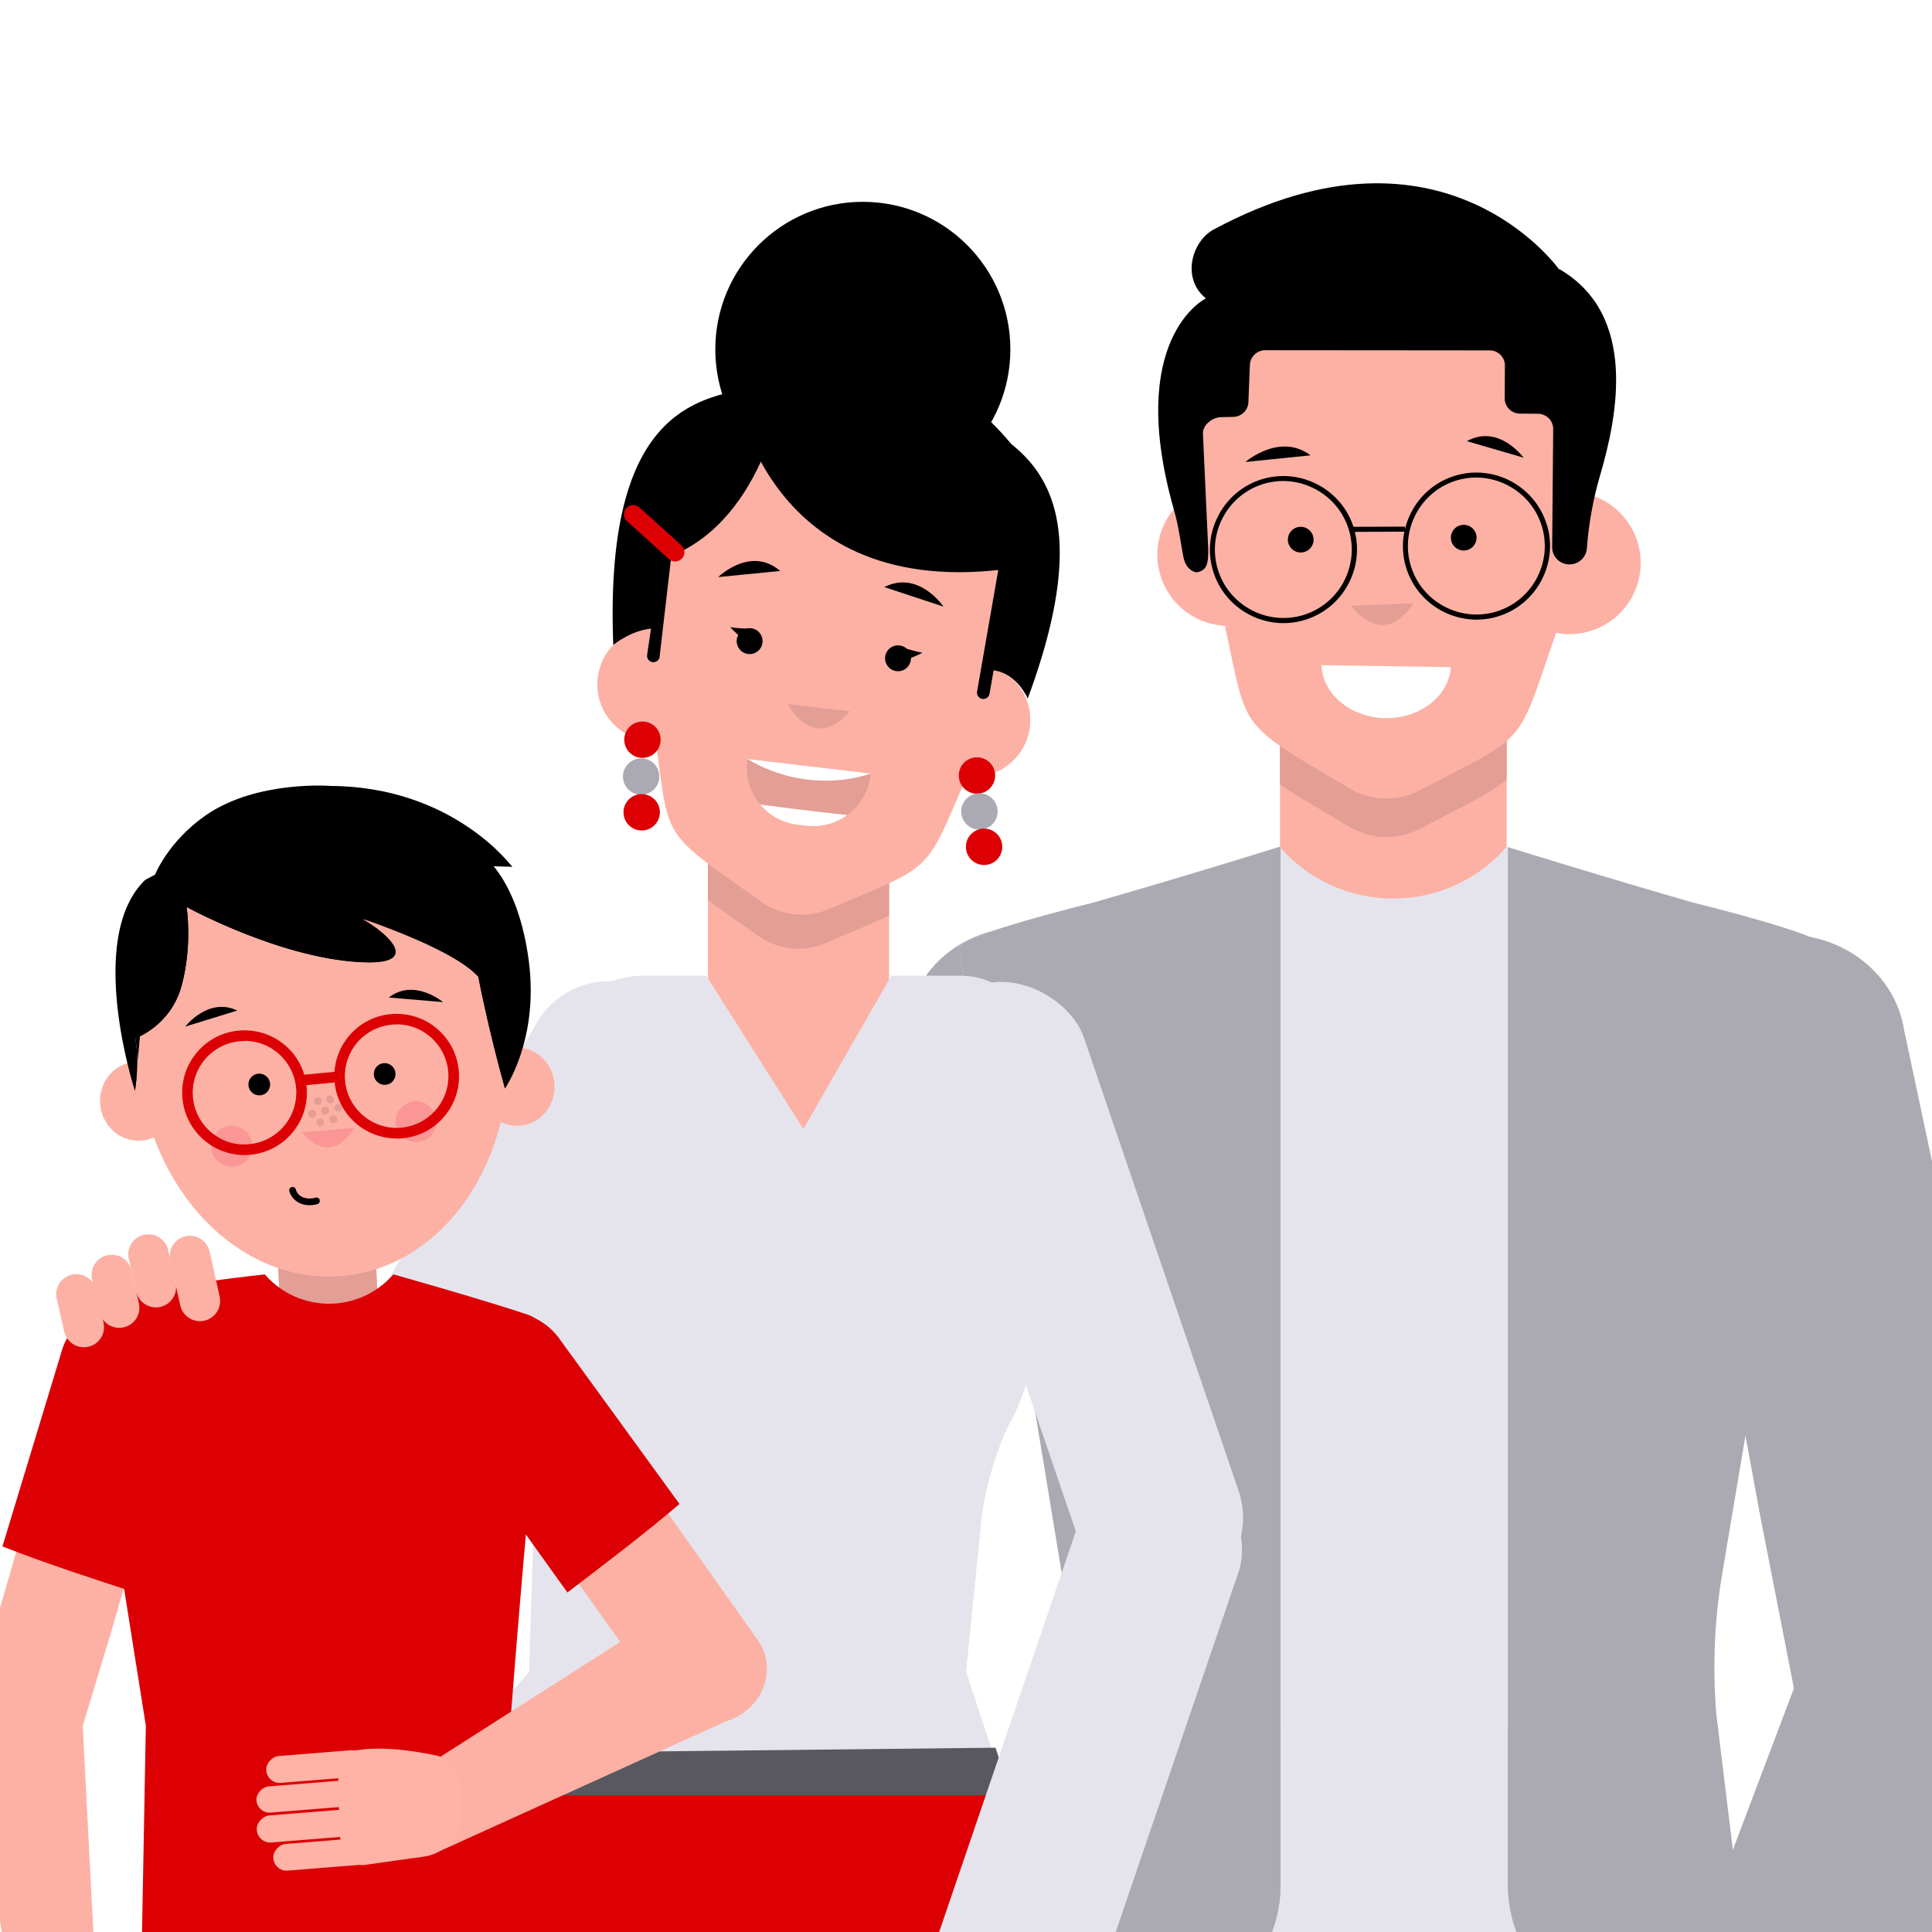 <?xml version="1.0" encoding="UTF-8"?>
<svg id="Layer_1" xmlns="http://www.w3.org/2000/svg" xmlns:xlink="http://www.w3.org/1999/xlink" version="1.1" viewBox="0 0 206 206">
  <!-- Generator: Adobe Illustrator 29.5.1, SVG Export Plug-In . SVG Version: 2.1.0 Build 141)  -->
  <defs>
    <style>
      .st0 {
        fill: none;
      }

      .st1 {
        fill: #59585f;
      }

      .st2 {
        fill: #fa9696;
      }

      .st3 {
        clip-path: url(#clippath-10);
      }

      .st4 {
        clip-path: url(#clippath-1);
      }

      .st5 {
        clip-path: url(#clippath-2);
      }

      .st6 {
        clip-path: url(#clippath-7);
      }

      .st7 {
        clip-path: url(#clippath-5);
      }

      .st8 {
        fill: #dc0005;
      }

      .st9 {
        fill: #fff;
      }

      .st10 {
        fill: #e5e4ec;
      }

      .st11 {
        fill: #abaab3;
      }

      .st12 {
        fill: #e39e95;
      }

      .st13 {
        fill: #fcb1a4;
      }

      .st14 {
        clip-path: url(#clippath);
      }

      .st15 {
        fill: #ffb2a6;
      }
    </style>
    <clipPath id="clippath">
      <rect class="st0" width="206" height="206"/>
    </clipPath>
    <clipPath id="clippath-1">
      <polygon class="st0" points="136.48 109.36 136.48 93.37 136.48 67.67 160.65 67.67 160.65 94.21 160.65 109.36 136.48 109.36"/>
    </clipPath>
    <clipPath id="clippath-2">
      <path class="st0" d="M183.01,182.91c-.43-5.05-.22-10.13.62-15.13l11.24-66.77s-.02-.04-.03-.05c-.82-1.07-7.01-2.89-14.28-4.71-9.33-2.67-19.91-5.96-19.91-5.96h0c-6.39,7.36-17.82,7.36-24.21,0h0s-10.57,3.3-19.91,5.96c-7.27,1.83-13.47,3.65-14.28,4.71,0,.01-.02.04-.03.05l11.03,66.97c.8,4.88,1.13,9.82.98,14.76l-2.86,27.18,74.91-.29-3.26-26.71Z"/>
    </clipPath>
    <clipPath id="clippath-5">
      <polygon class="st0" points="75.49 121.03 75.49 106.74 75.49 83.77 94.8 83.77 94.8 107.49 94.8 121.03 75.49 121.03"/>
    </clipPath>
    <clipPath id="clippath-7">
      <path class="st0" d="M79.27,81.68h13.24v.21c0,3.38-2.74,6.12-6.12,6.12h-.99c-3.38,0-6.12-2.74-6.12-6.12v-.21h0Z" transform="translate(10.53 -9.48) rotate(6.73)"/>
    </clipPath>
    <clipPath id="clippath-10">
      <rect class="st0" x="29.92" y="132.46" width="10.44" height="16.96" transform="translate(-5.92 1.61) rotate(-2.42)"/>
    </clipPath>
  </defs>
  <rect class="st9" width="206" height="206"/>
  <g class="st14">
    <g>
      <g>
        <path class="st11" d="M112.7,99.41c-6.5-1.91-13.42,1.47-15.46,7.55l-15.33,38.17-9.45,28.17c-2.04,6.08,1.57,12.55,8.07,14.46h0c6.5,1.91,13.42-1.47,15.46-7.55l7.48-19.56,17.3-46.77c2.04-6.08-1.57-12.55-8.07-14.46Z"/>
        <polygon class="st13" points="136.48 109.36 136.48 93.37 136.48 67.67 160.65 67.67 160.65 94.21 160.65 109.36 136.48 109.36"/>
        <g class="st4">
          <path class="st12" d="M147.42,89.24h0c-1.24-.07-2.45-.44-3.52-1.07-14.54-8.62-9.73-5.18-15.33-25.5l-1.08-12.39c.62-11.61,11.2-19.55,22.43-18.96h0c11.23.6,19.83,10.49,19.21,22.1l-1.36,13.06c-6.71,17.85-3.12,15-16.42,21.91-1.22.63-2.58.92-3.95.85Z"/>
        </g>
        <g>
          <path class="st10" d="M183.01,182.91c-.43-5.05-.22-10.13.62-15.13l11.24-66.77s-.02-.04-.03-.05c-.82-1.07-7.01-2.89-14.28-4.71-9.33-2.67-19.91-5.96-19.91-5.96h0c-6.39,7.36-17.82,7.36-24.21,0h0s-10.57,3.3-19.91,5.96c-7.27,1.83-13.47,3.65-14.28,4.71,0,.01-.02.04-.03.05l11.03,66.97c.8,4.88,1.13,9.82.98,14.76l-2.86,27.18,74.91,3.81-3.26-30.81Z"/>
          <g class="st5">
            <path class="st11" d="M160.78,90.25v110.68c0,6.42,4.25,12.07,10.42,13.85l17.55,5.07-3.73-46.31,12.43-73.66-36.68-9.64Z"/>
            <path class="st11" d="M136.54,90.25v110.68c0,6.42-4.25,12.07-10.42,13.85l-17.55,5.07,3.73-46.31-12.43-73.66,36.68-9.64Z"/>
          </g>
          <path class="st11" d="M160.78,184.38v16.55c0,6.42,4.25,12.07,10.42,13.85l16,5.07-.93-10.24c-9.38-8.42-16.91-16.1-25.49-25.24Z"/>
          <path class="st11" d="M136.54,184.38v16.55c0,6.42-4.25,12.07-10.42,13.85l-15.69,4.76,1.21-12.4c9.38-8.42,16.32-13.62,24.9-22.77Z"/>
        </g>
        <path class="st11" d="M189.09,99.76c6.73-.77,12.97,3.75,13.94,10.09l8.56,40.23,4.49,29.37c.97,6.34-3.7,12.1-10.43,12.87h0c-6.73.77-12.97-3.75-13.94-10.09l-4.02-20.55-9.03-49.05c-.97-6.34,3.7-12.1,10.43-12.87Z"/>
        <path class="st11" d="M208.6,169.79c6.16,2.82,9.16,9.92,6.71,15.84l-13.48,38.86-11.35,27.46c-2.45,5.93-9.43,8.44-15.58,5.62h0c-6.16-2.82-9.16-9.92-6.71-15.84l7.19-19.67,17.64-46.65c2.45-5.93,9.43-8.44,15.58-5.62Z"/>
        <g>
          <circle class="st13" cx="167.34" cy="60.02" r="7.59" transform="translate(88.13 219.18) rotate(-83.27)"/>
          <circle class="st13" cx="130.99" cy="59.14" r="7.59" transform="translate(56.91 182.3) rotate(-83.27)"/>
          <path class="st13" d="M147.42,85.14h0c-1.24-.07-2.45-.44-3.52-1.07-14.54-8.62-9.73-5.18-15.33-25.5l-1.08-12.39c.62-11.61,11.2-19.55,22.43-18.96h0c11.23.6,19.83,10.49,19.21,22.1l-1.36,13.06c-6.71,17.85-3.12,15-16.42,21.91-1.22.63-2.58.92-3.95.85Z"/>
          <g>
            <circle cx="138.69" cy="57.54" r="1.37"/>
            <circle cx="156.07" cy="57.33" r="1.37"/>
            <path d="M139.74,48.55l-6.95.71s3.65-3.18,6.95-.71Z"/>
            <path d="M156.41,47.04l6.04,1.76s-2.65-3.64-6.04-1.76Z"/>
            <path class="st12" d="M150.71,64.33l-6.63.26s3.36,4.78,6.63-.26Z"/>
            <path class="st9" d="M147.71,76.57c3.72.06,6.78-2.35,6.98-5.43l-13.78-.22c.1,3.08,3.09,5.59,6.8,5.65Z"/>
          </g>
          <path d="M164.94,55.99c-1.23-4.14-5.61-6.51-9.75-5.28-2,.6-3.65,1.94-4.65,3.79-.34.62-.58,1.28-.74,1.95v-.3s-5.49.02-5.49.02c-.62-1.91-1.94-3.5-3.73-4.46-1.85-1-3.97-1.22-5.97-.63-2,.6-3.65,1.94-4.65,3.79-1,1.85-1.22,3.97-.63,5.97.6,2,1.94,3.65,3.79,4.65,1.61.87,3.43,1.15,5.2.81.26-.05.51-.11.77-.19,2-.6,3.65-1.94,4.65-3.79.94-1.74,1.19-3.72.72-5.61l5.28-.02c-.25,1.24-.2,2.53.17,3.77,1.16,3.89,5.08,6.21,8.99,5.47.26-.05.51-.11.77-.19,2-.6,3.65-1.94,4.65-3.79,1-1.85,1.22-3.97.63-5.97ZM143.26,62.06c-.93,1.72-2.47,2.97-4.33,3.53-1.86.55-3.83.35-5.56-.58-1.72-.93-2.97-2.47-3.53-4.33-.55-1.86-.35-3.83.58-5.56.93-1.72,2.47-2.97,4.33-3.53.24-.07.47-.13.71-.17,1.64-.32,3.34-.05,4.84.76,1.72.93,2.97,2.47,3.53,4.33.55,1.86.35,3.83-.58,5.56ZM163.84,61.69c-.93,1.72-2.47,2.97-4.33,3.53h0c-1.86.55-3.83.35-5.56-.58-1.72-.93-2.97-2.47-3.53-4.33-.55-1.86-.35-3.83.58-5.56.93-1.72,2.47-2.97,4.33-3.53.24-.07.47-.13.71-.17,1.64-.32,3.34-.05,4.84.76,1.72.93,2.97,2.47,3.53,4.33.55,1.86.35,3.83-.58,5.56Z"/>
          <path d="M166.24,28.73s-12.31-17.44-36.83-4.26c-2.33,1.25-3.46,5.2-.86,7.32l-.03.06s-8.58,4.25-3.32,22.61c.45,1.58.66,3.21.96,4.83.31,1.7,1.46,1.73,1.4,1.74,1.1-.18,1.28-.85,1.27-2.44l-.57-12.4c0-.89,1.01-1.69,1.91-1.71l1.33-.03c.87-.02,1.58-.7,1.61-1.56l.16-3.99c.03-.87.77-1.57,1.65-1.56l23.92.02c.9,0,1.63.73,1.62,1.62l-.02,3.5c0,.89.71,1.61,1.61,1.62l1.95.02c.9.01,1.61.74,1.61,1.62l-.11,12.61c0,.99.78,1.8,1.78,1.83,1,.03,1.85-.72,1.92-1.71h0c.2-2.63.66-5.23,1.4-7.75,1.84-6.27,4.08-17.14-4.34-22.03Z"/>
        </g>
      </g>
      <g>
        <polygon class="st13" points="75.49 121.03 75.49 106.74 75.49 83.77 94.8 83.77 94.8 107.49 94.8 121.03 75.49 121.03"/>
        <g class="st7">
          <path class="st12" d="M84.15,101.09h0c-1.17-.15-2.3-.59-3.26-1.27-13.2-9.26-8.88-5.64-12.72-25.37l.75-10.85c1.43-10.99,11.21-18.78,21.84-17.4h0c10.63,1.38,18.09,11.42,16.66,22.41l-2.24,12.32c-7.68,16.49-4.06,14.04-17.2,19.64-1.2.51-2.52.69-3.82.52Z"/>
        </g>
        <path class="st10" d="M107.87,151.35c2.05-3.72,3.44-10.25,2.5-15.87-.68-4.04-1.06-8.11-.9-12.2.1-2.53.18-5.34.17-7.92-.03-6.27-1.16-11.33-7.42-11.33h-7.18l-9.38,16.36-10.36-16.36h-6.54c-5.85,0-10.75,4.44-11.32,10.26-.3,3.01-.17,13.05-1.52,16.88-1.83,5.16-2.57,14.07-.45,20.01,1.14,3.2,1.56,6.45,1.42,11.61l-.48,15.45-8.74,10.33,58.48-.79-3.14-9.54,1.63-16.17c.31-3.12,1.71-7.98,3.23-10.72Z"/>
        <path class="st8" d="M42.25,201.17c1.26-4.42,3.07-8.66,5.35-12.65h0s58.88-.74,58.88-.74c3.49,12.69,5.8,25.67,6.89,38.78l9.95,162.82h-15.36s-22.07-140.9-29.7-165.76c-.95-.79-3.91-1.51-4.37,0-3.62,11.82,4.7,165.76,4.7,165.76h-14.06l-23.53-143.45c-1.91-15.03-2.89-30.25,1.25-44.76Z"/>
        <polygon class="st1" points="48.07 186.98 106.15 186.35 107.82 191.43 45.53 191.43 48.07 186.98"/>
        <g>
          <circle class="st13" cx="103.82" cy="76.77" r="6.04"/>
          <circle class="st13" cx="69.73" cy="72.98" r="6.04"/>
          <path class="st13" d="M84.52,97.47h0c-1.17-.15-2.3-.59-3.26-1.27-13.2-9.26-8.88-5.64-12.72-25.37l.75-10.85c1.43-10.99,11.21-18.78,21.84-17.4h0c10.63,1.38,18.09,11.42,16.66,22.41l-2.24,12.32c-7.68,16.49-4.06,14.04-17.2,19.64-1.2.51-2.52.69-3.82.52Z"/>
          <g>
            <circle cx="79.93" cy="68.36" r="1.38"/>
            <circle cx="95.75" cy="70.19" r="1.38"/>
            <path d="M83.19,60.88l-6.61.65s3.45-3.38,6.61-.65Z"/>
            <path class="st12" d="M90.63,75.84l-6.62-.76s2.6,5.26,6.62.76Z"/>
            <path class="st12" d="M79.27,81.68h13.24v.21c0,3.38-2.74,6.12-6.12,6.12h-.99c-3.38,0-6.12-2.74-6.12-6.12v-.21h0Z" transform="translate(10.53 -9.48) rotate(6.73)"/>
            <g class="st6">
              <g>
                <path class="st9" d="M92.83,82.48s-6.28,2.49-13.15-1.55c-6.86-4.04-1.32-3.57-1.32-3.57l14.52,3.01-.06,2.12Z"/>
                <path class="st9" d="M91.33,87.01s-14.12-1.48-14.63-2.09,5.07,6.14,5.07,6.14l8.09-1.45,1.47-2.6Z"/>
              </g>
            </g>
            <path d="M94.29,62.6l6.31,2.08s-2.66-3.94-6.31-2.08Z"/>
          </g>
          <g>
            <path d="M79.6,67.66s-1.59-.64-1.75-.79"/>
            <path d="M79.36,68.27c-.45-.41-1.12-.94-1.5-1.41.56.13,1.41.14,1.99.18,0,0-.49,1.22-.49,1.22h0Z"/>
          </g>
          <g>
            <path d="M96.43,69.76s1.71-.08,1.91-.17"/>
            <path d="M96.4,69.1c.57.15,1.37.42,1.94.49-.51.32-1.33.59-1.88.83,0,0-.06-1.32-.06-1.32h0Z"/>
          </g>
          <path d="M100.49,49.67l-.16.92c-.67,3.86,1.91,7.54,5.77,8.21h0c.37.06.61.41.55.78l-2.47,14.16c-.06.37.18.72.55.78h0c.37.06.72-.18.78-.55l1.39-8c.06-.37.41-.61.78-.55l2,.35-1.18-12.9-7.04-3.68c-.41-.21-.9.03-.98.48Z"/>
          <path d="M70.34,70.03c-.05.37-.4.62-.77.57h0c-.37-.05-.62-.4-.57-.77l1.19-8.03c.05-.37-.2-.71-.57-.77l-2.01-.3,5.18-11.87-2.46,21.17Z"/>
          <path d="M78.42,41.67s3.19,22.72,29.57,18.91c0,0,2.37,1.48,4.29-1.51,2.86-4.45-11.93-29.79-33.86-17.4Z"/>
          <path d="M103.06,44.45c6.99,3.5,14.46,8.58,6.52,30.04,0,0-1.11-2.7-3.66-3.02l2.22-16.21-5.4-.64.32-10.17Z"/>
          <path d="M79.73,41.47c-6.59,1.08-15.26,3.78-14.34,27.3,0,0,1.91-1.59,4.13-1.75l2.33-16.58,5.37.89,2.51-9.86Z"/>
          <path d="M83.35,42.23s-2.4,15.17-14.07,17.75l-.23-6.31,3.81-6.99,6.87-5.21,3.62.76Z"/>
          <circle cx="92" cy="37.25" r="15.73"/>
          <path class="st8" d="M71.98,59.87c-.24,0-.47-.08-.66-.26l-4.47-4.04c-.41-.37-.44-.99-.07-1.4.37-.4.99-.44,1.4-.07l4.47,4.04c.41.37.44.99.07,1.4-.2.22-.46.33-.73.33Z"/>
          <circle class="st8" cx="68.5" cy="78.87" r="1.94"/>
          <circle class="st8" cx="104.17" cy="82.69" r="1.94"/>
          <circle class="st11" cx="68.36" cy="82.8" r="1.94"/>
          <circle class="st8" cx="68.42" cy="86.61" r="1.94"/>
          <circle class="st11" cx="104.43" cy="86.52" r="1.94"/>
          <circle class="st8" cx="104.93" cy="90.29" r="1.94"/>
        </g>
        <rect class="st10" x="43.25" y="101.21" width="17.82" height="68.85" rx="8.91" ry="8.91" transform="translate(74.81 -7.91) rotate(30)"/>
        <rect class="st10" x="106.47" y="103.26" width="17.82" height="68.85" rx="8.91" ry="8.91" transform="translate(269.05 230.73) rotate(161.16)"/>
        <rect class="st10" x="106.47" y="154.47" width="17.82" height="68.85" rx="8.91" ry="8.91" transform="translate(163.59 404.92) rotate(-161.16)"/>
      </g>
      <g>
        <rect class="st13" x="29.92" y="132.46" width="10.44" height="16.96" transform="translate(-5.93 1.61) rotate(-2.42)"/>
        <g class="st3">
          <path class="st12" d="M17.97,117.38c-.93,11.08,6.19,20.73,15.92,21.55,9.72.82,18.36-7.5,19.3-18.59.93-11.08-8.23-23.36-17.95-24.17-9.72-.82-16.33,10.13-17.26,21.21"/>
        </g>
        <path class="st8" d="M15.55,184l-6.33-39.83c.77-1.26-1.1-4.85,1.1-5.4,5.28-1.51,17.91-2.89,17.91-2.89,3.62,4.17,10.09,4.17,13.71,0,0,0,9.1,2.55,14.29,4.28,1.4.47,2.25,1.87,2.01,3.32-1.46,8.9-3.85,40.53-3.85,40.53l.98,27.09H15.05s.5-27.09.5-27.09Z"/>
        <path class="st13" d="M14.75,113.7c1.11,13.26,10.81,23.27,21.68,22.36,10.87-.91,18.78-12.39,17.68-25.64-1.11-13.26-10.81-23.27-21.68-22.36-10.87.91-18.78,12.39-17.68,25.64"/>
        <path class="st13" d="M10.69,117.84c.24,2.32,2.25,4,4.48,3.77,2.23-.23,3.85-2.3,3.6-4.62-.24-2.32-2.25-4-4.48-3.77-2.23.23-3.85,2.3-3.6,4.62"/>
        <path class="st13" d="M51.09,116.28c.24,2.3,2.23,3.97,4.45,3.74,2.21-.23,3.81-2.28,3.57-4.58-.24-2.3-2.23-3.97-4.45-3.74-2.21.23-3.81,2.28-3.57,4.58"/>
        <path class="st13" d="M38.93,114.83c.34,3.19,3.2,5.51,6.39,5.17,3.19-.33,5.51-3.2,5.17-6.39-.34-3.19-3.2-5.51-6.39-5.17-3.19.34-5.51,3.2-5.17,6.39"/>
        <path d="M41.46,106.36l5.78.49s-3.08-2.59-5.78-.49"/>
        <path d="M25.3,107.75l-5.55,1.71s2.46-3.19,5.55-1.71"/>
        <path d="M39.86,114.61c.05.64.62,1.11,1.25,1.06.64-.05,1.11-.61,1.06-1.25-.05-.64-.62-1.11-1.25-1.06-.64.05-1.11.61-1.06,1.25"/>
        <path d="M26.49,115.73c.05.64.62,1.11,1.25,1.06.64-.05,1.11-.61,1.06-1.25-.05-.64-.62-1.11-1.25-1.06-.64.05-1.11.61-1.06,1.25"/>
        <path class="st2" d="M32.19,120.73l5.59-.47s-2.33,4.36-5.59.47"/>
        <path class="st2" d="M22.53,122.22c0,1.2.98,2.18,2.18,2.18s2.18-.98,2.18-2.18c0-1.2-.98-2.18-2.18-2.18s-2.18.98-2.18,2.18"/>
        <path class="st2" d="M42.18,119.59c0,1.2.98,2.18,2.18,2.18s2.18-.98,2.18-2.18-.98-2.18-2.18-2.18-2.18.98-2.18,2.18"/>
        <path d="M15.47,93.83c-6.41,6.2-1.08,22.5-1.08,22.5,0,0,.52-2.97.04-5.62,0,0,3.77-1.28,4.94-5.63,1.17-4.36.52-8.37.52-8.37,0,0,10.51,5.78,19.33,5.91,5.36.07,2.4-2.93-.56-4.63,0,0,8.49,2.13,12.34,6.15,0,0,.98,5.24,2.84,11.92,0,0,3.65-5.18,2.54-13.63-1.12-8.46-4.67-10.99-4.67-10.99l2.9.99s-6.22-8.54-19.33-8.63c0,0-7.88-.63-13.31,3.11-4.04,2.79-5.43,6.34-5.43,6.34l-1.08.58Z"/>
        <path d="M16.55,93.25s.83-1.99,6.05-5.23c4.46-2.76,12.69-2.74,12.69-2.74,1.97.01,3.77.2,5.44.48-5.23.91-7.55,2.13-7.55,2.13,0,0,5.6-1.48,13.26-.59,5.5,2.11,8.18,5.12,8.18,5.12l-6.88-.17s5.98,2.37,7.09,10.82c1.12,8.46-.99,12.97-.99,12.97-1.86-6.68-2.84-11.92-2.84-11.92-3.86-4.03-18.56-8.14-18.56-8.14,2.97,1.7,12.15,6.7,6.78,6.62-8.82-.12-19.33-5.91-19.33-5.91,0,0,.66,4.02-.52,8.37-1.17,4.35-4.95,5.63-4.95,5.63.49,2.66-.04,5.62-.04,5.62l2.16-23.08Z"/>
        <path class="st12" d="M34.18,120.1c.23-.01.41-.21.4-.44-.01-.23-.21-.41-.44-.4-.23.01-.41.21-.4.44.01.23.21.41.44.4"/>
        <path class="st12" d="M33.3,119.18c.23-.01.41-.21.4-.44-.01-.23-.21-.41-.44-.4-.23.01-.41.21-.4.44.01.23.21.41.44.4"/>
        <path class="st12" d="M34.69,118.84c.23-.01.41-.21.4-.44-.01-.23-.21-.41-.44-.4-.23.01-.41.21-.4.44.01.23.21.41.44.4"/>
        <path class="st12" d="M35.57,119.78c.23-.01.41-.21.4-.44-.01-.23-.21-.41-.44-.4-.23.01-.41.21-.4.44.01.23.21.41.44.4"/>
        <path class="st12" d="M36.09,118.55c.23-.01.41-.21.4-.44-.01-.23-.21-.41-.44-.4-.23.01-.41.21-.4.44.01.23.21.41.44.4"/>
        <path class="st12" d="M33.91,117.82c.23-.01.41-.21.4-.44-.01-.23-.21-.41-.44-.4-.23.01-.41.21-.4.44.01.23.21.41.44.4"/>
        <path class="st12" d="M35.21,117.66c.23-.01.41-.21.4-.44-.01-.23-.21-.41-.44-.4-.23.01-.41.21-.4.44.01.23.21.41.44.4"/>
        <path d="M31.54,126.81c.02.07.04.14.07.2-.03-.08,0,0,.01.02.01.03.03.05.04.08.03.06.07.11.11.16.05.07-.05-.05.01.01.02.02.04.04.05.06.04.05.09.09.14.13.01.01.09.06.01.01.02.01.04.03.07.05.05.03.11.06.16.09.02.01.05.02.07.03.02,0,.03.01.05.02-.04-.02-.05-.02-.02,0,.12.03.23.07.34.09.03,0,.06.01.1.02.07.01-.06,0,.02,0,.06,0,.12,0,.18.01.12,0,.25,0,.37-.02.03,0,.02,0-.02,0,.02,0,.04,0,.06,0,.03,0,.06-.01.09-.02.07-.01.13-.03.2-.05.18-.05.4.06.44.25.04.19-.05.39-.25.44-.58.16-1.22.17-1.78-.06-.59-.24-1.03-.71-1.21-1.32-.05-.18.06-.4.25-.44.19-.05.39.05.44.25"/>
        <rect class="st8" x="32" y="114.43" width="4.25" height="1.13" transform="translate(-10.68 3.73) rotate(-5.41)"/>
        <path class="st8" d="M42.29,121.39c-3.59,0-6.55-2.87-6.64-6.47-.05-1.77.6-3.46,1.82-4.75,1.22-1.29,2.87-2.02,4.65-2.07,1.77-.03,3.46.6,4.75,1.83,1.29,1.22,2.02,2.87,2.07,4.65.05,1.77-.6,3.46-1.82,4.75-1.22,1.29-2.87,2.02-4.65,2.07-.06,0-.11,0-.17,0ZM42.3,109.23s-.1,0-.15,0c-1.47.04-2.84.65-3.86,1.71-1.01,1.07-1.55,2.47-1.52,3.94.08,2.99,2.54,5.38,5.52,5.38.05,0,.09,0,.14,0,1.47-.04,2.84-.65,3.86-1.72,1.02-1.07,1.55-2.47,1.52-3.94-.04-1.47-.65-2.84-1.72-3.86-1.03-.98-2.38-1.52-3.8-1.52Z"/>
        <path class="st8" d="M26.07,123.16c-1.71,0-3.33-.65-4.57-1.83-1.29-1.22-2.02-2.87-2.07-4.65-.05-1.77.6-3.46,1.82-4.75,1.22-1.29,2.87-2.02,4.65-2.07,1.78-.03,3.46.6,4.75,1.82,1.29,1.22,2.02,2.87,2.07,4.65.05,1.77-.6,3.46-1.82,4.75-1.22,1.29-2.87,2.02-4.65,2.07-.06,0-.12,0-.17,0ZM26.08,111s-.1,0-.15,0c-1.47.04-2.84.65-3.86,1.71-1.01,1.07-1.55,2.47-1.52,3.94.04,1.47.65,2.84,1.72,3.86,1.07,1.01,2.47,1.58,3.94,1.51,1.47-.04,2.84-.65,3.86-1.72,1.02-1.07,1.55-2.47,1.52-3.94-.04-1.47-.65-2.84-1.72-3.86-1.03-.98-2.38-1.52-3.8-1.52Z"/>
        <g>
          <path class="st13" d="M80.88,174.99l-10.13-14.31-10.02-13.93c-1.74-2.62-5.44-3.34-8.27-1.61-2.83,1.73-3.72,5.25-1.98,7.87l10.73,15.14,3.4,4.8,6.02,8.31c1.74,2.62,5.44,3.34,8.27,1.61,2.83-1.73,3.72-5.25,1.98-7.87"/>
          <path class="st13" d="M78.9,182.86c4.12-5.88.01-14.49-9.02-10.18l-23.01,14.69.1,9.97,31.93-14.48Z"/>
          <g>
            <path class="st15" d="M38.1,186.6c-1.35.13-2.1,1.65-2.04,3.71l.16,5.04c.07,2.06,1.22,3.63,2.57,3.51l6.42-.9c2.48-.35,4.25-2.59,4-5.08l-.29-3.02c-.13-1.31-1.08-2.39-2.37-2.67-2.18-.47-5.61-1.02-8.46-.58"/>
            <rect class="st15" x="32.97" y="192.46" width="2.85" height="10.53" rx="1.42" ry="1.42" transform="translate(228.73 147.62) rotate(85.41)"/>
            <rect class="st15" x="31.4" y="189.22" width="2.89" height="10.96" rx="1.44" ry="1.44" transform="translate(224.29 146.37) rotate(85.41)"/>
            <rect class="st15" x="31.3" y="186.19" width="2.8" height="10.74" rx="1.4" ry="1.4" transform="translate(221.03 143.63) rotate(85.41)"/>
            <rect class="st15" x="32.2" y="183.11" width="2.87" height="10.53" rx="1.43" ry="1.43" transform="translate(218.72 139.76) rotate(85.41)"/>
          </g>
          <path class="st8" d="M46.94,150.85c-2.2-3.28-1.1-7.71,2.44-9.89,3.55-2.19,8.2-1.3,10.4,1.97l12.67,17.43c-3.98,3.39-7.8,6.26-11.95,9.44l-13.57-18.95Z"/>
        </g>
        <g>
          <path class="st13" d="M-2.9,181.47l4.87-16.84,4.9-16.45c.78-3.04,4.05-4.94,7.29-4.24,3.24.7,5.24,3.74,4.45,6.78l-5.17,17.82-1.64,5.64-2.97,9.82c-.78,3.04-4.05,4.94-7.29,4.23-3.24-.7-5.24-3.74-4.45-6.78"/>
          <path class="st13" d="M1.69,177.34c3.07-.97,5.27-.61,6.66,3.78.34,1.07.49,2.19.49,3.3l1.4,27.14-8.42,5.35-4.81-31.89c-.51-3.35,1.44-6.66,4.67-7.68Z"/>
          <path class="st8" d="M21.25,147.54c1-3.82-1.48-7.64-5.55-8.55-4.07-.9-8.18,1.46-9.18,5.27L.26,164.89c4.87,1.9,9.42,3.36,14.38,4.99l6.6-22.35Z"/>
        </g>
        <path class="st13" d="M9.42,143.6h0c-1.16.26-2.31-.46-2.57-1.62l-.8-3.5c-.26-1.16.46-2.31,1.62-2.57,1.16-.26,2.31.46,2.57,1.62l.8,3.5c.26,1.16-.46,2.31-1.62,2.57"/>
        <path class="st13" d="M13.19,141.53h0c-1.16.26-2.31-.46-2.57-1.62l-.8-3.5c-.26-1.16.46-2.31,1.62-2.57,1.16-.26,2.31.46,2.57,1.62l.8,3.5c.26,1.16-.46,2.31-1.62,2.57"/>
        <path class="st13" d="M17.1,139.35h0c-1.16.26-2.31-.46-2.57-1.62l-.8-3.5c-.26-1.16.46-2.31,1.62-2.57,1.16-.26,2.31.46,2.57,1.62l.8,3.5c.26,1.16-.46,2.31-1.62,2.57"/>
        <path class="st13" d="M21.79,140.82h0c-1.16.26-2.31-.47-2.57-1.63l-1.07-4.8c-.26-1.16.47-2.31,1.63-2.57,1.16-.26,2.31.47,2.57,1.63l1.07,4.8c.26,1.16-.47,2.31-1.63,2.57"/>
      </g>
    </g>
  </g>
</svg>